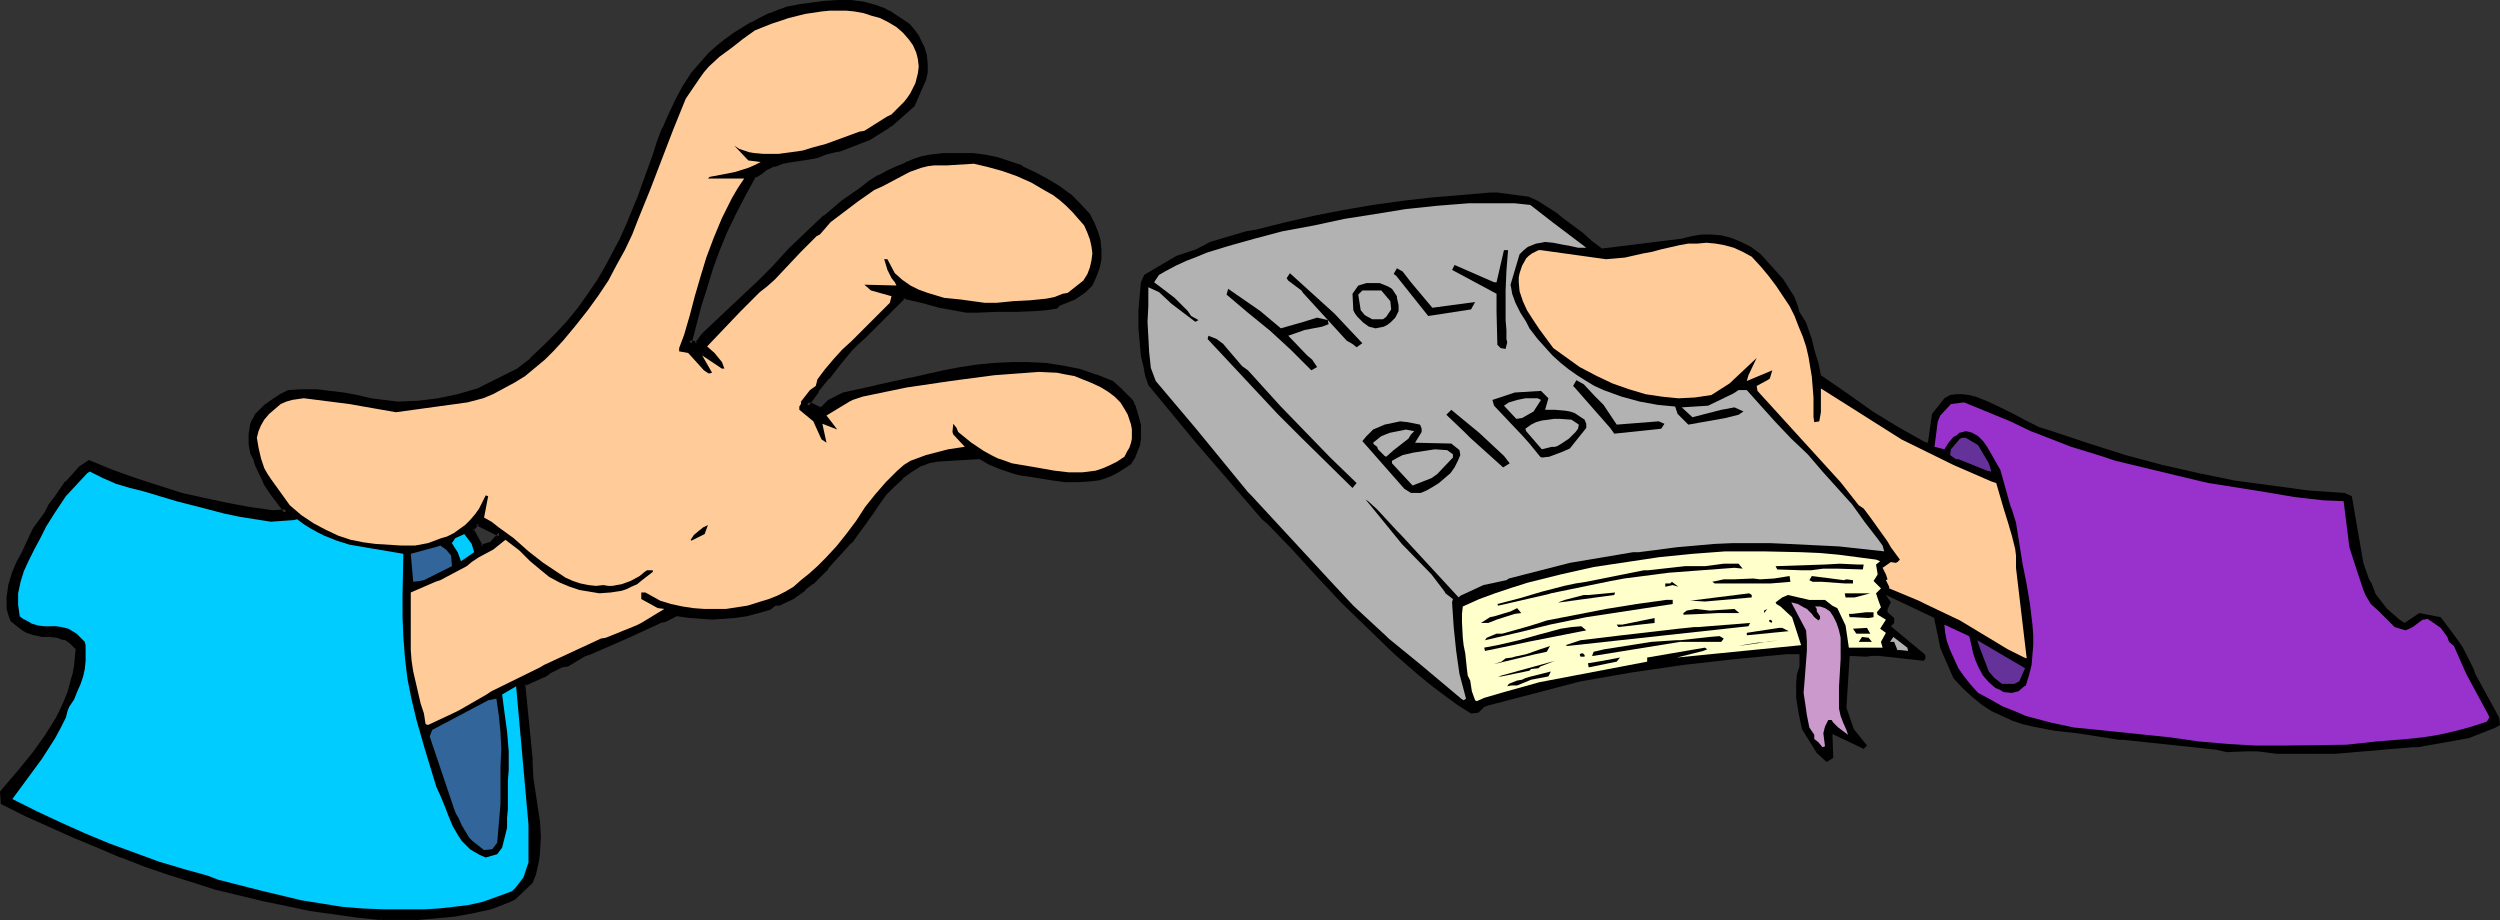 <?xml version="1.0" encoding="UTF-8" standalone="no"?>
<svg
   version="1.0"
   width="129.852mm"
   height="47.786mm"
   id="svg61"
   sodipodi:docname="Bible - Handing Over.wmf"
   xmlns:inkscape="http://www.inkscape.org/namespaces/inkscape"
   xmlns:sodipodi="http://sodipodi.sourceforge.net/DTD/sodipodi-0.dtd"
   xmlns="http://www.w3.org/2000/svg"
   xmlns:svg="http://www.w3.org/2000/svg">
  <rect width="100%" height="100%" fill="#333333" stroke="none"/>
  <sodipodi:namedview
     id="namedview61"
     pagecolor="#ffffff"
     bordercolor="#000000"
     borderopacity="0.25"
     inkscape:showpageshadow="2"
     inkscape:pageopacity="0.0"
     inkscape:pagecheckerboard="0"
     inkscape:deskcolor="#d1d1d1"
     inkscape:document-units="mm" />
  <defs
     id="defs1">
    <pattern
       id="WMFhbasepattern"
       patternUnits="userSpaceOnUse"
       width="6"
       height="6"
       x="0"
       y="0" />
  </defs>
  <path
     style="fill:#000000;fill-opacity:1;fill-rule:evenodd;stroke:none"
     d="m 94.374,107.429 2.101,-0.646 1.778,-1.939 -4.525,-2.262 -1.131,1.292 z m -19.715,72.696 -4.525,-0.485 -4.686,-0.646 -4.525,-0.646 -4.686,-0.969 -4.525,-0.969 -4.686,-1.131 -4.686,-1.131 -4.525,-1.454 -4.686,-1.454 -4.686,-1.615 -4.686,-1.777 -4.525,-1.777 -4.686,-1.939 -4.686,-2.1 -4.525,-2.1 -4.686,-2.423 -0.323,-1.939 0.808,-0.808 2.909,-3.392 2.747,-3.392 2.424,-3.392 2.101,-3.392 0.97,-1.777 0.646,-1.777 0.646,-1.615 0.646,-1.777 0.485,-1.777 0.323,-1.615 0.162,-1.939 v -1.615 l -0.646,-0.808 -0.646,-0.646 -0.646,-0.323 -0.646,-0.323 -1.454,-0.485 -1.454,-0.162 H 9.05 8.242 L 6.787,124.23 5.333,123.745 4.686,123.422 3.878,122.937 2.424,121.645 2.101,120.514 1.778,119.545 v -1.292 -0.969 l 0.162,-1.131 0.162,-1.131 0.646,-2.262 0.808,-2.1 1.131,-2.262 2.262,-4.523 2.101,-3.069 0.97,-1.454 0.97,-1.615 2.262,-2.908 1.293,-1.454 1.293,-1.454 1.778,-1.131 4.363,1.777 4.525,1.777 4.525,1.454 4.525,1.292 4.363,1.131 4.525,0.969 4.525,0.808 4.525,0.646 2.747,-0.162 -2.747,-3.716 -0.808,-0.969 -0.646,-1.131 -1.616,-3.392 -0.162,-0.808 -0.646,-1.615 -0.323,-1.777 v -1.777 l 0.162,-0.969 0.162,-0.969 0.323,-0.969 0.485,-0.808 0.97,-0.969 0.646,-0.646 1.616,-1.131 1.454,-0.969 1.454,-0.808 2.747,-0.162 h 2.747 l 2.747,0.323 2.586,0.323 2.747,0.485 2.586,0.485 2.586,0.485 2.747,0.323 4.04,-0.323 4.04,-0.485 3.878,-0.646 3.878,-1.131 7.757,-4.039 2.747,-2.262 2.586,-2.262 2.424,-2.423 2.262,-2.423 2.101,-2.585 1.939,-2.746 1.778,-2.746 1.616,-2.746 1.616,-2.746 1.293,-2.746 1.454,-2.908 1.131,-2.746 1.131,-2.746 0.97,-2.746 1.778,-5.331 0.97,-2.585 0.97,-2.746 1.131,-2.585 1.293,-2.746 1.616,-2.746 1.778,-2.585 0.97,-1.292 1.131,-1.292 1.131,-1.292 1.293,-1.131 1.778,-1.454 1.778,-1.292 3.394,-2.1 1.778,-0.969 1.616,-0.808 1.778,-0.646 1.778,-0.485 2.424,-0.485 2.586,-0.323 2.424,-0.323 2.424,-0.162 h 2.424 l 2.586,0.323 2.424,0.646 1.293,0.485 1.131,0.485 3.878,2.585 0.97,1.131 0.808,0.969 1.131,2.262 0.323,1.615 0.162,1.615 v 1.454 l -0.162,1.615 -2.262,5.008 -4.202,3.716 -0.646,0.162 -3.717,2.423 -5.818,2.262 -0.97,0.162 -1.778,0.646 -1.778,0.485 -1.616,0.323 -3.394,0.485 -1.778,0.485 -1.616,0.485 -1.778,0.808 -0.808,0.485 -0.808,0.646 -0.646,0.162 -1.778,3.716 -2.101,3.716 -1.778,3.554 -1.454,3.716 -1.293,3.554 -1.131,3.716 -1.131,3.716 -1.939,7.27 h 0.808 l 0.646,0.162 1.454,-1.777 10.989,-10.339 2.747,-2.746 3.232,-3.554 3.394,-3.231 3.394,-3.231 3.555,-2.908 3.555,-2.585 1.778,-1.292 1.778,-0.969 1.778,-0.969 1.778,-0.808 1.616,-0.808 1.778,-0.646 1.454,-0.485 1.454,-0.323 1.454,-0.162 1.293,-0.162 h 2.909 2.747 l 2.424,0.323 2.424,0.485 2.424,0.808 2.424,0.808 2.424,1.131 2.424,1.454 2.262,1.454 2.424,1.615 1.454,1.454 2.101,2.262 0.808,1.777 0.646,1.615 0.485,1.615 0.162,1.777 v 1.615 l -0.323,1.777 -0.485,1.615 -0.97,1.777 -1.131,1.131 -1.939,1.454 -3.232,1.292 -0.323,0.323 -1.939,0.323 -1.939,0.162 -4.04,0.162 h -3.878 l -3.878,0.162 h -1.939 l -1.778,-0.323 -3.394,-0.646 -3.555,-0.969 -3.555,-0.808 -7.918,7.916 -1.293,1.131 -1.293,1.292 -2.262,2.746 -1.131,1.454 -1.131,1.454 -2.101,2.585 -1.939,2.746 0.97,0.162 1.616,0.808 0.808,-0.485 0.97,-0.969 2.747,-1.454 6.626,-1.454 6.626,-1.615 6.626,-1.292 3.232,-0.646 3.394,-0.485 3.232,-0.323 3.394,-0.162 h 3.232 l 3.232,0.162 3.394,0.485 3.232,0.646 3.232,0.969 3.394,1.454 1.293,1.131 1.293,1.292 0.97,1.131 0.485,0.646 0.162,0.485 0.485,1.292 0.162,1.131 0.323,1.131 v 1.292 1.131 l -0.162,1.292 -0.323,1.131 -0.646,1.131 -0.646,1.292 -1.293,0.808 -1.293,0.808 -1.293,0.646 -1.293,0.485 -1.131,0.323 -1.293,0.162 -2.424,0.323 -2.586,-0.162 -2.424,-0.323 -5.01,-0.808 -1.131,-0.162 -1.293,-0.323 -2.424,-0.646 -2.424,-1.131 -2.101,-1.131 -8.242,0.485 -0.97,0.162 -0.808,0.162 -1.778,0.808 -1.778,0.969 -1.778,1.454 -1.616,1.454 -1.616,1.615 -1.454,1.939 -1.131,1.777 -4.363,5.816 -2.909,3.231 -0.323,0.323 -1.293,1.615 -1.454,1.454 -1.454,1.454 -1.616,1.131 -2.101,1.777 -2.747,1.292 h -0.97 l -0.808,0.646 -2.262,0.808 -2.262,0.485 -2.262,0.323 -2.262,0.162 -2.262,0.162 -2.262,-0.162 -2.262,-0.162 -2.262,-0.323 -2.424,1.131 -0.97,0.162 -6.302,3.069 -7.757,3.231 -0.97,0.323 -3.394,1.939 -0.97,0.162 -2.586,1.292 -0.97,0.646 -4.04,1.777 1.454,14.862 v 0.808 l 0.323,2.908 0.646,5.816 0.485,2.746 0.162,2.908 -0.162,2.908 -0.162,1.454 -0.323,1.454 -0.323,1.454 -0.646,1.454 -3.07,3.069 -0.97,0.646 -3.717,1.292 -3.555,0.808 -3.717,0.646 -3.394,0.323 -3.555,0.323 h -1.454 -2.586 -2.586 z"
     id="path1" />
  <path
     style="fill:#000000;fill-opacity:1;fill-rule:evenodd;stroke:none"
     d="m 94.213,107.913 2.586,-0.808 2.101,-2.262 -5.333,-2.746 -1.454,1.777 2.101,4.039 0.646,-0.646 -1.939,-3.554 v 0.485 l 1.131,-1.292 -0.646,0.162 4.525,2.262 V 104.521 l -1.778,1.939 0.323,-0.162 -2.101,0.646 0.485,0.323 z"
     id="path2" />
  <path
     style="fill:#000000;fill-opacity:1;fill-rule:evenodd;stroke:none"
     d="m 74.659,179.64 v 0 l -4.525,-0.485 -4.686,-0.646 -4.525,-0.646 -4.686,-0.808 -4.525,-0.969 v 0 l -4.525,-1.131 -4.686,-1.292 -4.686,-1.292 -4.525,-1.615 -4.686,-1.615 -4.686,-1.615 h 0.162 l -4.686,-1.777 -4.686,-1.939 -4.686,-2.1 -4.525,-2.262 -4.686,-2.262 0.162,0.323 -0.162,-2.1 -0.162,0.485 0.808,-0.808 2.909,-3.392 v 0 l 2.747,-3.554 h 0.162 l 2.424,-3.392 2.101,-3.392 v 0 l 0.808,-1.777 0.808,-1.777 v 0 l 0.646,-1.777 0.646,-1.615 0.485,-1.777 v 0 l 0.162,-1.777 0.323,-1.777 v -0.162 -1.777 l -0.808,-0.969 v 0 l -0.646,-0.485 v -0.162 l -0.646,-0.485 -0.808,-0.323 v 0 l -1.454,-0.323 v 0 L 9.858,124.068 H 9.05 8.242 8.403 l -1.616,-0.323 h 0.162 l -1.454,-0.323 v 0 l -0.646,-0.323 v 0 l -0.646,-0.485 v 0 L 2.747,121.322 2.909,121.645 2.586,120.353 2.262,119.383 v 0.162 -1.292 -0.969 0 -1.131 l 0.323,-1.131 v 0.162 l 0.485,-2.262 v 0.162 l 0.97,-2.262 0.97,-2.262 2.262,-4.362 v 0 l 2.101,-3.069 0.97,-1.615 1.131,-1.454 2.101,-3.069 v 0.162 l 1.293,-1.454 1.293,-1.454 h -0.162 l 1.778,-1.131 h -0.485 l 4.525,1.939 v 0 l 4.686,1.615 4.363,1.615 4.525,1.292 4.525,1.131 v 0 l 4.525,0.969 4.363,0.808 4.525,0.646 h 0.162 l 3.555,-0.323 -3.232,-4.362 -0.646,-0.969 -0.808,-1.131 v 0.162 l -1.454,-3.392 v 0.162 l -0.162,-0.969 -0.808,-1.615 0.162,0.162 -0.323,-1.777 v 0 -1.777 0 -0.969 0.162 l 0.323,-0.969 0.323,-0.969 v 0.162 l 0.485,-0.969 -0.162,0.162 1.616,-1.615 v 0 l 1.616,-1.131 1.454,-0.969 h -0.162 l 1.616,-0.646 h -0.162 l 2.747,-0.323 h -0.162 l 2.747,0.162 v 0 l 2.747,0.162 2.586,0.485 2.747,0.485 2.586,0.485 2.586,0.485 2.747,0.323 4.04,-0.323 h 0.162 l 3.878,-0.485 3.878,-0.808 v 0 l 4.04,-0.969 7.918,-4.039 2.747,-2.423 v 0 l 2.586,-2.262 2.424,-2.423 2.262,-2.423 V 63.488 l 2.101,-2.585 h 0.162 l 1.778,-2.585 1.939,-2.746 1.616,-2.746 v -0.162 l 1.454,-2.746 1.454,-2.746 1.293,-2.746 1.131,-2.908 1.131,-2.746 h 0.162 l 0.97,-2.746 1.778,-5.331 0.97,-2.585 0.97,-2.746 v 0.162 l 1.131,-2.746 1.293,-2.746 1.454,-2.746 v 0.162 l 1.778,-2.746 0.97,-1.292 v 0.162 l 1.131,-1.292 1.131,-1.292 1.293,-1.131 v 0 l 1.778,-1.292 1.616,-1.292 3.555,-2.262 h -0.162 l 1.778,-0.808 1.778,-0.808 h -0.162 l 1.778,-0.646 1.778,-0.485 h -0.162 l 2.586,-0.485 2.424,-0.485 2.424,-0.323 v 0 h 2.424 2.424 v 0 l 2.424,0.323 v 0 l 2.424,0.646 1.293,0.323 h -0.162 l 1.293,0.646 h -0.162 l 3.878,2.423 v 0 l 0.97,1.131 h -0.162 l 0.808,0.969 v 0 l 1.131,2.1 v 0 l 0.323,1.615 v 0 l 0.162,1.454 v 0 1.454 0 l -0.162,1.454 v -0.162 l -2.262,5.17 0.162,-0.162 -4.202,3.716 v -0.162 l -0.485,0.323 h -0.162 l -3.717,2.423 h 0.162 l -5.818,2.262 v 0 h -0.808 -0.162 l -1.778,0.646 -1.616,0.485 v 0 l -1.778,0.323 -3.232,0.646 h -0.162 l -1.616,0.323 -1.778,0.485 v 0.162 l -1.778,0.646 v 0 l -0.97,0.646 -0.808,0.646 0.162,-0.162 -0.808,0.323 -1.939,3.877 -1.939,3.716 -1.778,3.554 -1.454,3.716 v 0 l -1.454,3.716 -1.131,3.554 -1.131,3.716 -2.101,7.916 h 1.454 -0.162 l 0.97,0.162 1.616,-2.1 v 0.162 l -0.646,-0.646 v 0 l -1.454,1.939 0.485,-0.162 -0.808,-0.323 h -0.808 l 0.485,0.646 1.939,-7.431 1.131,-3.554 1.131,-3.716 1.293,-3.554 v 0 l 1.454,-3.554 1.778,-3.716 1.939,-3.716 1.939,-3.554 -0.323,0.162 0.646,-0.162 0.97,-0.646 0.808,-0.646 v 0 l 1.616,-0.808 v 0.162 l 1.616,-0.646 1.778,-0.323 v 0 l 3.232,-0.485 1.778,-0.323 v 0 l 1.616,-0.646 1.939,-0.485 v 0 l 0.97,-0.162 5.818,-2.262 3.878,-2.423 h -0.162 l 0.646,-0.323 4.363,-3.877 2.262,-5.17 0.323,-1.454 V 14.055 12.601 12.439 l -0.162,-1.454 V 10.824 L 181.477,9.208 180.345,6.947 v 0 l -0.808,-1.131 v 0 L 178.568,4.685 174.689,2.1 h -0.162 l -1.131,-0.646 h -0.162 l -1.293,-0.485 -2.424,-0.646 v 0 L 167.094,0 h -0.162 -2.424 l -2.424,0.162 h -0.162 l -2.424,0.323 -2.424,0.323 -2.586,0.485 v 0 l -1.778,0.646 -1.616,0.646 h -0.162 l -1.616,0.808 -1.778,0.969 h -0.162 l -3.394,2.1 -1.778,1.292 -1.616,1.292 -0.162,0.162 -1.293,1.131 -1.131,1.292 -1.131,1.292 v 0 l -1.131,1.292 -1.778,2.746 v 0 l -1.454,2.746 -1.293,2.746 -1.131,2.585 -0.162,0.162 -0.97,2.585 -0.808,2.585 -1.939,5.331 -0.97,2.746 v 0 l -1.131,2.746 -1.131,2.746 -1.293,2.908 -1.454,2.746 -1.454,2.746 v 0 l -1.616,2.746 -1.778,2.585 -1.939,2.746 v 0 l -2.101,2.585 v 0 l -2.262,2.423 -2.424,2.423 -2.586,2.423 h 0.162 l -2.747,2.1 v 0 l -7.757,3.877 v 0 l -3.878,1.131 v 0 l -3.878,0.808 -3.878,0.485 v 0 l -4.04,0.162 v 0 L 75.467,78.512 72.882,78.189 70.134,77.543 67.549,77.058 64.802,76.735 62.216,76.412 h -0.162 -2.747 v 0 l -2.747,0.162 -1.616,0.808 v 0 l -1.454,0.969 -1.616,1.131 -0.162,0.162 -1.616,1.615 -0.485,0.969 -0.162,0.162 -0.323,0.808 -0.162,0.969 v 0.162 l -0.162,0.808 v 0.162 1.939 l 0.323,1.777 0.808,1.615 -0.162,-0.162 0.323,0.969 1.616,3.392 v 0.162 l 0.646,0.969 0.646,0.969 2.909,3.877 0.323,-0.808 -2.747,0.162 v 0 L 48.965,99.513 44.602,98.705 40.077,97.736 v 0 L 35.714,96.767 31.189,95.313 26.664,93.859 22.139,92.243 v 0 l -4.686,-1.939 -1.939,1.292 -1.293,1.454 -1.293,1.454 h -0.162 l -2.101,3.069 -1.131,1.454 -0.808,1.615 -2.262,3.069 v 0 l -2.101,4.523 -1.131,2.1 -0.97,2.262 v 0.162 l -0.646,2.1 v 0 l -0.162,1.292 -0.162,0.969 v 0.162 0.969 1.292 l 0.323,1.131 0.485,1.292 1.616,1.292 v 0 l 0.646,0.485 v 0 l 0.808,0.485 1.454,0.485 h 0.162 l 1.454,0.323 v 0 h 0.808 v 0 H 9.696 l 1.454,0.162 v 0 l 1.293,0.485 v -0.162 l 0.646,0.323 v 0 l 0.646,0.485 -0.162,-0.162 0.646,0.646 v 0 l 0.646,0.646 v -0.162 l -0.162,1.615 v 0 l -0.162,1.777 -0.323,1.777 v -0.162 l -0.485,1.777 -0.485,1.777 -0.646,1.615 v 0 l -0.808,1.777 -0.808,1.615 v 0 l -2.101,3.392 -2.424,3.392 v 0 l -2.747,3.392 v 0 L 0.808,154.439 0,155.408 l 0.162,2.423 4.848,2.423 4.686,2.1 4.686,2.1 4.686,1.939 4.525,1.939 h 0.162 l 4.525,1.777 4.686,1.615 4.686,1.454 4.525,1.454 4.686,1.131 4.686,1.131 v 0 l 4.686,0.969 4.525,0.969 4.686,0.646 4.525,0.646 4.686,0.485 v 0 z"
     id="path3" />
  <path
     style="fill:#000000;fill-opacity:1;fill-rule:evenodd;stroke:none"
     d="m 138.491,66.073 10.989,-10.339 2.747,-2.746 3.232,-3.554 3.394,-3.231 3.394,-3.231 v 0 l 3.555,-2.908 v 0.162 l 3.555,-2.746 1.616,-1.131 1.939,-1.131 h -0.162 l 1.778,-0.969 1.778,-0.808 1.778,-0.808 -0.162,0.162 1.778,-0.646 1.454,-0.485 h -0.162 l 1.454,-0.323 1.454,-0.323 v 0 h 1.293 2.909 2.747 v 0 l 2.424,0.323 2.424,0.485 h -0.162 l 2.586,0.646 2.262,0.969 v 0 l 2.262,1.131 2.424,1.292 v 0 l 2.424,1.454 2.262,1.777 v -0.162 l 1.454,1.454 2.101,2.262 -0.162,-0.162 0.97,1.777 h -0.162 l 0.646,1.615 v 0 l 0.485,1.615 v 0 l 0.162,1.615 v 0 1.615 0 l -0.323,1.615 v 0 l -0.485,1.615 v 0 l -0.808,1.777 0.162,-0.162 -1.293,1.131 v -0.162 l -1.939,1.615 h 0.162 l -3.394,1.292 -0.323,0.485 0.323,-0.162 -2.101,0.162 -1.939,0.162 h 0.162 l -4.04,0.323 h -3.878 -3.878 -1.939 0.162 l -1.778,-0.323 -3.555,-0.646 v 0 l -3.394,-0.969 -3.878,-0.808 -8.08,8.077 -1.293,1.131 -1.293,1.292 v 0.162 l -2.262,2.746 -1.131,1.292 h -0.162 l -0.97,1.454 v 0 l -2.101,2.585 v 0 l -2.424,3.392 1.778,0.323 -0.162,-0.162 1.778,0.969 0.97,-0.485 1.131,-1.131 v 0 l 2.747,-1.454 h -0.162 l 6.626,-1.292 v 0 l 6.626,-1.615 h -0.162 l 6.626,-1.454 3.394,-0.485 3.232,-0.485 3.394,-0.323 h -0.162 l 3.394,-0.162 h 3.232 l 3.232,0.162 v 0 l 3.232,0.485 3.232,0.646 v 0 l 3.394,0.969 h -0.162 l 3.232,1.292 v 0 l 1.293,1.131 1.293,1.292 0.97,1.131 v -0.162 l 0.323,0.646 v 0 l 0.323,0.646 -0.162,-0.162 0.485,1.131 0.323,1.292 0.162,1.131 v -0.162 l 0.162,1.292 v 1.131 0 l -0.323,1.131 v 0 l -0.323,1.131 v 0 l -0.485,1.131 v 0 l -0.808,1.131 h 0.162 l -1.293,0.808 -1.293,0.808 h 0.162 l -1.293,0.646 v -0.162 l -1.131,0.485 -1.293,0.485 v 0 l -1.293,0.162 -2.424,0.162 h 0.162 l -2.586,-0.162 h 0.162 l -2.586,-0.162 -5.01,-0.969 -1.131,-0.162 -1.293,-0.162 v 0 l -2.262,-0.808 v 0 l -2.262,-0.969 -2.424,-1.292 -8.242,0.646 h -0.162 -0.808 l -0.97,0.323 -1.939,0.808 -1.778,0.969 v 0 l -1.778,1.292 v 0.162 l -1.616,1.454 -1.616,1.777 v 0 l -1.454,1.777 -1.131,1.777 -4.363,5.977 v -0.162 l -2.909,3.231 -0.323,0.323 v 0.162 l -1.293,1.454 v 0 l -1.454,1.454 -1.454,1.454 v 0 l -1.454,1.131 v 0 l -2.262,1.615 h 0.162 l -2.747,1.292 h 0.162 -1.131 l -0.97,0.808 h 0.162 l -2.262,0.646 -2.262,0.485 v 0 l -2.262,0.323 -2.262,0.323 h 0.162 -2.262 l -2.262,-0.162 v 0 l -2.101,-0.162 -2.424,-0.323 -2.747,1.292 h 0.162 -0.97 l -6.302,3.069 -7.918,3.392 h 0.162 l -0.97,0.323 v 0 l -3.394,1.777 h 0.162 l -1.131,0.323 -2.586,1.292 v 0 l -0.97,0.646 v 0 l -4.202,1.939 1.454,15.024 v 0 0.808 l 0.162,2.908 v 0 l 1.131,8.724 v -0.162 l 0.162,2.908 -0.162,2.908 v 0 1.454 l -0.323,1.454 v -0.162 l -0.485,1.454 v 0 l -0.485,1.454 v -0.162 l -3.07,3.069 v 0 l -0.97,0.646 0.162,-0.162 -3.717,1.292 -3.555,0.808 v 0 l -3.555,0.646 -3.555,0.485 -3.555,0.162 h 0.162 -7.434 v 0.969 h 7.434 v 0 l 3.555,-0.323 3.555,-0.323 3.555,-0.646 v 0 l 3.717,-0.808 3.717,-1.454 0.97,-0.485 3.394,-3.231 0.646,-1.615 v 0 l 0.323,-1.454 v 0 l 0.323,-1.454 0.162,-1.454 v -0.162 l 0.162,-2.908 -0.162,-2.908 v 0 l -1.293,-8.562 v 0 l -0.162,-2.908 v -0.808 -0.162 l -1.454,-14.701 -0.162,0.485 3.878,-1.777 h 0.162 l 0.97,-0.646 h -0.162 l 2.586,-1.292 v 0 l 1.131,-0.162 3.232,-1.939 v 0 l 0.808,-0.323 h 0.162 l 7.757,-3.392 6.302,-2.908 h -0.162 l 0.97,-0.162 2.586,-1.292 -0.162,0.162 2.262,0.323 2.262,0.162 v 0 l 2.262,0.162 2.262,-0.162 v 0 l 2.262,-0.162 2.262,-0.323 v 0 l 2.424,-0.646 2.262,-0.646 0.97,-0.808 h -0.323 1.131 l 2.747,-1.292 2.262,-1.615 v -0.162 l 1.454,-1.131 h 0.162 l 1.454,-1.454 1.454,-1.454 v -0.162 l 1.293,-1.454 v 0 l 0.323,-0.323 2.909,-3.231 h 0.162 l 4.202,-5.816 1.293,-1.939 1.293,-1.777 v 0 l 1.616,-1.615 1.616,-1.454 h -0.162 l 1.778,-1.292 v 0 l 1.778,-1.131 1.778,-0.646 h -0.162 l 0.97,-0.162 0.808,-0.162 v 0 l 8.242,-0.485 -0.323,-0.162 2.262,1.292 2.424,0.969 v 0 l 2.424,0.808 v 0 l 1.293,0.323 1.293,0.162 5.01,0.808 2.424,0.323 v 0 h 2.586 v 0 l 2.424,-0.162 1.293,-0.162 h 0.162 l 1.131,-0.323 1.293,-0.485 v 0 l 1.293,-0.646 v 0 l 1.293,-0.808 1.454,-0.969 0.808,-1.292 v 0 l 0.485,-1.292 v 0 l 0.485,-1.131 v -0.162 l 0.162,-1.131 V 84.812 83.52 83.358 l -0.323,-1.131 -0.323,-1.131 -0.323,-1.131 v -0.162 l -0.323,-0.485 v -0.162 l -0.323,-0.646 -1.131,-1.131 -1.293,-1.292 -1.454,-1.292 -3.232,-1.292 h -0.162 l -3.232,-1.131 h -0.162 l -3.232,-0.646 -3.232,-0.485 h -0.162 l -3.232,-0.162 h -3.232 l -3.394,0.162 v 0 l -3.394,0.323 -3.232,0.485 -3.394,0.646 -6.464,1.454 h -0.162 l -6.626,1.454 h 0.162 l -6.626,1.454 -2.909,1.454 -1.131,1.131 h 0.162 l -0.808,0.323 h 0.323 l -1.616,-0.808 -1.131,-0.162 0.323,0.808 2.101,-2.908 h -0.162 l 2.101,-2.585 h 0.162 l 0.97,-1.292 v 0 l 1.131,-1.454 2.262,-2.746 v 0 l 1.293,-1.292 1.293,-1.131 7.918,-7.916 -0.485,0.162 3.555,0.808 3.555,0.969 v 0 l 3.555,0.646 1.778,0.323 v 0 h 1.939 l 3.878,-0.162 h 3.878 l 4.04,-0.162 v 0 l 1.939,-0.162 2.101,-0.323 0.485,-0.485 h -0.162 l 3.232,-1.292 2.101,-1.454 v 0 l 1.293,-1.292 0.808,-1.777 v 0 l 0.646,-1.777 v 0 l 0.323,-1.615 v -1.777 0 l -0.162,-1.777 v -0.162 l -0.485,-1.615 v 0 l -0.646,-1.615 v 0 l -0.97,-1.939 -2.101,-2.262 -1.454,-1.454 v 0 l -2.424,-1.777 -2.424,-1.454 v 0 l -2.424,-1.292 -2.424,-1.131 v -0.162 l -2.424,-0.808 -2.424,-0.808 v 0 l -2.424,-0.485 -2.424,-0.323 h -0.162 -2.747 -2.909 l -1.293,0.162 h -0.162 l -1.293,0.162 -1.616,0.323 v 0 l -1.454,0.485 -1.616,0.646 -0.162,0.162 -1.616,0.646 -1.778,0.808 -1.778,0.969 h -0.162 l -1.778,1.131 -1.616,1.292 -3.717,2.585 v 0 l -3.394,2.908 h -0.162 l -3.394,3.231 -3.394,3.231 -3.232,3.554 -2.747,2.746 -10.989,10.339 z"
     id="path4" />
  <path
     style="fill:#00ccff;fill-opacity:1;fill-rule:evenodd;stroke:none"
     d="m 75.306,178.51 -4.04,-0.162 -4.04,-0.323 -4.04,-0.646 -4.04,-0.646 -4.04,-0.969 -4.04,-0.969 -8.242,-2.1 -2.101,-0.808 -4.686,-1.292 -4.848,-1.454 -4.848,-1.777 -4.848,-1.777 -4.686,-1.939 -4.686,-2.1 -4.848,-2.262 -4.848,-2.423 5.818,-7.916 2.586,-4.039 1.131,-2.1 0.97,-1.939 0.323,-1.292 0.323,-0.808 0.97,-1.454 0.646,-1.615 0.646,-1.454 0.485,-1.454 0.323,-1.454 0.162,-1.615 v -1.454 -1.615 l -0.162,-0.646 -0.808,-0.808 -0.808,-0.808 -0.808,-0.485 -0.808,-0.485 -1.293,-0.323 -1.131,-0.162 H 9.858 8.565 l -1.131,-0.162 -1.131,-0.323 -1.131,-0.646 -0.646,-0.323 -0.646,-0.485 -0.162,-1.131 -0.162,-1.131 v -1.131 -1.131 l 0.485,-2.262 0.646,-2.1 0.97,-2.1 1.131,-2.262 1.131,-2.1 1.131,-2.262 1.616,-2.585 2.262,-3.392 4.202,-4.523 0.485,-0.323 2.586,1.292 2.586,1.131 2.747,0.808 2.586,0.646 6.464,1.939 6.302,1.615 3.07,0.808 3.07,0.646 3.07,0.485 3.07,0.485 4.525,-0.323 0.646,-0.162 1.293,0.969 1.293,0.808 1.454,0.808 1.293,0.646 2.424,0.969 2.586,0.808 10.504,1.777 -0.162,8.239 v 4.039 l 0.162,4.039 0.323,4.2 0.485,4.039 0.808,4.039 0.97,4.039 1.616,5.654 2.262,7.431 0.808,1.777 0.808,1.939 0.808,2.1 0.808,1.939 1.131,1.939 0.646,0.969 0.808,0.808 0.808,0.808 0.808,0.485 1.131,0.646 1.131,0.485 2.262,-0.646 0.97,-1.292 0.485,-1.939 0.485,-1.939 v -1.939 l 0.162,-1.777 v -3.716 -1.939 l 0.162,-1.939 v -1.939 -1.777 l -0.323,-3.877 -0.485,-3.554 -0.485,-3.716 2.747,-1.615 2.424,27.14 v 1.615 1.454 1.454 1.454 1.454 l -0.485,1.454 -0.485,1.454 -0.485,0.646 -0.485,0.646 -0.646,0.808 -0.646,0.646 -3.07,1.131 -2.747,0.969 -2.909,0.646 -2.747,0.323 -2.909,0.323 -2.747,0.162 h -2.909 -2.747 -1.778 z"
     id="path5" />
  <path
     style="fill:#326599;fill-opacity:1;fill-rule:evenodd;stroke:none"
     d="m 95.021,166.878 -2.262,-1.777 -0.646,-0.646 -0.485,-0.808 -0.97,-1.615 -0.646,-1.454 -0.485,-0.808 -0.323,-0.808 -4.848,-14.378 0.485,-1.292 10.989,-5.816 1.616,-0.323 0.485,3.392 0.323,3.231 0.162,3.392 -0.162,3.231 v 7.431 l -0.646,7.593 -0.97,1.292 z"
     id="path6" />
  <path
     style="fill:#000000;fill-opacity:1;fill-rule:evenodd;stroke:none"
     d="m 358.59,149.593 -1.939,-1.777 -2.909,-4.685 -0.646,-3.069 -0.485,-3.069 v -1.615 -1.454 l 0.162,-1.615 0.485,-1.454 v -2.423 h -1.778 -0.808 l -10.181,0.969 -10.019,1.131 -10.019,1.454 -10.181,1.777 -17.938,4.685 -0.97,0.323 -1.131,1.131 -1.454,0.162 -2.586,-1.615 -2.424,-1.777 -2.586,-1.939 -2.586,-2.1 -2.424,-2.1 -2.586,-2.262 -5.01,-4.846 -5.171,-5.008 -4.848,-5.17 -4.848,-5.331 -4.848,-5.008 -1.131,-0.969 -13.09,-15.185 -9.211,-11.147 -0.646,-1.939 -0.323,-1.777 -0.485,-1.939 -0.162,-1.777 -0.323,-3.716 v -3.716 l 0.485,-5.331 0.646,-1.454 6.302,-3.716 3.878,-1.292 2.747,-1.454 7.11,-2.1 1.939,-0.323 5.818,-1.454 5.656,-1.292 5.818,-1.131 5.656,-0.969 5.818,-0.808 5.656,-0.646 5.818,-0.485 5.656,-0.485 h 1.454 l 6.141,0.808 1.778,0.808 1.778,1.131 1.778,1.131 1.616,1.292 3.717,2.746 1.778,1.615 1.939,1.454 15.675,-1.939 1.939,-0.485 1.939,-0.323 h 1.939 l 1.939,0.162 1.939,0.485 1.939,0.808 1.939,0.969 1.939,1.454 4.363,4.846 2.262,3.554 0.646,1.777 0.323,1.131 1.293,2.1 1.131,3.231 0.485,2.1 0.808,2.585 0.485,2.423 5.171,3.554 5.01,3.554 5.01,3.069 2.586,1.454 2.586,1.454 0.646,0.162 0.808,-5.654 2.424,-3.069 1.131,-0.646 1.293,-0.162 h 1.131 l 1.293,0.162 1.293,0.323 2.424,0.969 2.424,1.131 2.586,1.292 2.424,1.292 2.586,1.292 2.586,0.808 7.272,2.423 7.11,2.262 7.272,1.939 7.11,1.615 7.11,1.454 7.272,0.969 7.11,0.969 7.11,0.485 1.454,0.646 2.262,13.085 0.323,0.969 0.808,2.262 0.485,0.808 0.808,2.1 2.262,2.908 2.424,2.1 0.97,0.646 2.909,-1.939 4.202,0.808 2.909,3.877 1.454,2.1 2.101,4.2 0.323,0.969 4.686,8.562 0.162,1.454 -0.808,0.485 -5.333,2.1 -10.019,1.777 h -0.97 l -7.595,0.646 -7.595,0.646 h -3.878 -3.878 -3.717 l -3.878,-0.485 h -1.939 l -4.04,0.162 -2.101,-0.485 -18.261,-1.939 h -0.808 l -4.04,-0.646 -4.202,-0.646 -4.363,-0.485 -4.202,-0.808 -2.101,-0.485 -1.939,-0.646 -2.101,-0.969 -2.101,-0.969 -1.939,-1.292 -1.778,-1.454 -1.939,-1.777 -1.778,-1.939 -2.262,-5.17 -0.323,-0.808 -1.131,-5.493 v -0.323 l -9.534,-4.523 0.97,1.454 -0.646,1.292 v 0.646 l 1.293,1.131 v 0.969 l -0.646,0.646 6.626,5.493 0.162,0.323 v 0.485 l -0.323,0.485 -8.888,-0.969 h -1.293 l -1.131,0.162 -3.232,-0.162 -0.646,10.177 1.454,4.2 2.586,3.231 -0.646,0.646 -6.141,-2.908 0.162,4.685 z"
     id="path7" />
  <path
     style="fill:#cc99cc;fill-opacity:1;fill-rule:evenodd;stroke:none"
     d="m 357.782,146.685 -0.808,-0.969 -0.808,-0.646 v -0.808 l -0.97,-1.454 -0.485,-2.423 -0.323,-2.262 -0.323,-2.1 0.162,-1.939 0.162,-2.1 0.162,-2.1 0.162,-2.1 v -1.939 l -0.162,-2.1 -2.909,-5.493 1.293,0.323 1.131,0.646 0.646,0.323 0.485,0.485 0.485,0.485 0.485,0.646 0.808,0.646 0.323,-0.323 v -0.485 l -0.646,-0.969 v -0.485 l -0.323,-0.485 h 0.97 l 0.97,0.323 0.97,0.646 0.323,0.485 0.323,0.485 0.646,1.292 0.485,1.454 0.323,1.454 v 1.292 2.908 l -0.162,2.746 -0.162,2.746 v 2.746 1.454 l 0.323,1.454 0.485,1.292 0.646,1.454 0.323,0.969 -1.939,-1.454 -0.97,-0.969 -0.323,-0.485 h -0.646 l -0.323,0.646 -0.323,0.646 -0.323,1.292 0.162,1.292 0.162,1.292 z"
     id="path8" />
  <path
     style="fill:#9932cc;fill-opacity:1;fill-rule:evenodd;stroke:none"
     d="m 448.278,146.362 h -5.494 l -5.494,-0.323 -5.656,-0.485 -5.656,-0.808 -4.686,-0.485 -4.686,-0.485 -4.686,-0.485 -4.848,-0.485 -4.525,-0.969 -2.424,-0.646 -2.424,-0.646 -2.262,-0.969 -2.424,-0.969 -2.262,-1.292 -2.424,-1.292 -1.454,-1.615 -1.293,-1.615 -1.131,-1.615 -0.808,-1.777 -0.808,-1.777 -0.646,-1.777 -0.323,-1.615 -0.162,-1.615 4.848,2.262 0.162,0.485 0.323,1.454 0.323,1.454 0.485,1.454 0.646,1.454 0.808,1.454 1.131,1.292 1.293,1.131 0.808,0.323 0.808,0.485 1.616,0.162 1.293,-0.323 1.131,-0.969 0.323,-0.162 0.646,-2.1 0.485,-1.939 0.162,-1.939 0.162,-1.939 v -1.939 l -0.162,-2.1 -0.485,-4.039 -0.646,-3.877 -0.808,-4.039 -0.646,-4.039 -0.646,-4.039 -0.808,-2.585 -0.323,-0.808 -1.616,-5.816 -0.323,-1.131 -0.646,-1.131 -0.646,-1.131 -1.293,-2.262 -0.808,-1.131 -0.97,-0.969 -1.131,-0.646 -0.485,-0.162 -0.808,-0.162 -0.646,0.162 -0.646,0.162 -0.485,0.485 -0.646,0.323 -0.97,1.131 -0.808,1.292 -1.939,-0.485 0.646,-5.008 0.485,-1.131 2.101,-2.262 2.586,-0.323 9.05,3.716 4.04,1.939 1.293,0.485 6.626,2.585 5.818,1.777 2.909,0.969 12.766,3.069 4.04,0.969 1.454,0.323 11.15,1.777 5.656,0.969 5.656,0.646 4.04,0.162 1.131,9.047 1.454,4.523 1.293,3.877 0.485,1.131 0.485,0.808 0.485,0.808 1.616,1.454 1.616,1.615 1.454,1.454 2.101,0.646 0.808,-0.323 0.646,-0.323 1.939,-1.454 h 0.323 l 0.646,-0.162 2.586,1.777 1.293,1.777 0.323,0.969 0.97,0.808 2.424,5.493 4.363,8.077 0.162,0.485 -0.485,0.808 -3.555,1.131 -3.07,0.808 -2.909,0.646 -3.07,0.485 -3.07,0.323 -5.979,0.485 -2.909,0.323 -3.07,0.323 z"
     id="path9" />
  <path
     style="fill:#ffcc99;fill-opacity:1;fill-rule:evenodd;stroke:none"
     d="m 83.547,142.161 -0.323,-2.1 -0.646,-1.939 -0.97,-4.2 -0.485,-2.1 -0.323,-2.1 -0.162,-2.1 v -1.939 -9.37 l 4.848,-2.1 0.97,-0.323 5.171,-2.746 0.97,-0.808 1.454,-0.969 2.747,-1.454 2.424,-1.939 2.747,2.1 2.101,2.1 1.939,1.615 1.778,1.454 2.101,1.131 1.939,0.808 1.939,0.646 1.939,0.323 1.939,0.323 2.262,-0.162 2.101,-0.323 0.97,-0.323 0.97,-0.485 1.131,-0.485 0.97,-0.808 2.101,-1.615 v -0.323 h -1.131 l -0.485,0.323 -0.97,0.808 -1.778,0.969 -1.778,0.646 -0.97,0.162 -0.808,0.162 h -0.808 l -0.97,-0.162 -1.454,0.162 -1.454,-0.162 -1.616,-0.323 -1.454,-0.485 -1.454,-0.646 -1.454,-0.969 -1.454,-0.969 -1.454,-0.969 -2.909,-2.262 -2.909,-2.585 -2.909,-2.1 -1.454,-1.131 -1.454,-0.808 0.808,-4.2 -0.485,-0.162 -0.646,1.292 -0.646,1.292 -0.808,1.131 -0.97,1.131 -0.97,0.969 -1.131,0.808 -1.131,0.808 -1.293,0.646 -1.131,0.323 -1.293,0.485 -1.293,0.485 -2.586,0.485 h -2.586 l -2.586,-0.162 -2.586,-0.162 -2.424,-0.323 -2.424,-0.485 -2.424,-0.808 -2.424,-1.131 -2.424,-1.292 -2.424,-1.615 -2.262,-1.939 -3.717,-5.17 -0.646,-0.969 -0.646,-1.131 -0.646,-1.939 -0.485,-2.1 -0.323,-1.939 0.323,-1.292 0.485,-1.131 0.646,-1.131 0.97,-1.131 1.131,-0.969 1.131,-0.969 1.131,-0.485 1.131,-0.323 2.262,-0.323 8.888,1.131 9.211,1.615 14.059,-1.939 3.07,-0.808 1.939,-0.808 2.101,-1.131 2.101,-1.131 2.101,-1.292 1.939,-1.615 1.939,-1.615 1.778,-1.777 1.778,-1.939 2.424,-2.908 2.424,-3.069 2.101,-2.908 1.939,-2.908 1.616,-3.069 1.616,-2.908 1.454,-3.069 1.131,-2.908 2.424,-5.977 4.525,-11.793 2.424,-5.977 2.747,-4.039 0.808,-1.131 0.97,-1.131 2.101,-1.939 2.424,-1.777 2.262,-1.777 2.262,-1.615 3.232,-1.292 3.394,-1.131 3.232,-0.808 3.232,-0.485 1.616,-0.162 h 1.616 1.616 l 1.616,0.162 1.778,0.323 1.454,0.485 1.778,0.485 1.616,0.808 1.616,0.969 1.293,1.131 1.131,1.292 0.808,1.131 0.646,1.454 0.323,1.292 0.162,1.454 -0.162,1.292 -0.485,1.939 -0.485,0.969 -0.485,0.969 -0.646,0.969 -0.646,0.808 -0.808,0.808 -0.808,0.808 -0.808,0.808 -0.97,0.485 -4.363,2.746 -0.97,0.162 -6.626,2.423 -2.424,0.646 -2.101,0.646 -2.262,0.323 -2.424,0.323 h -0.97 -2.101 l -1.778,-0.162 -0.97,-0.162 -0.97,-0.323 -0.97,-0.323 -0.97,-0.646 2.747,2.908 2.424,0.323 -1.293,0.646 -1.131,0.485 -2.586,0.808 -2.424,0.485 -2.586,0.485 -0.323,0.323 h 7.11 l -1.293,1.939 -1.131,1.939 -1.939,3.877 -1.616,3.877 -1.454,3.877 -1.131,3.716 -1.131,3.877 -0.97,3.716 -1.131,3.877 -0.97,2.585 v 0.646 l 1.778,0.323 3.07,3.392 0.97,0.646 0.646,-0.162 -1.939,-3.392 3.878,2.585 h 0.485 l -0.485,-1.292 -1.454,-1.777 -1.454,-1.292 6.464,-6.785 2.747,-2.746 1.131,-1.131 1.454,-1.131 1.454,-1.292 2.586,-2.746 2.586,-2.746 1.616,-1.615 1.454,-1.454 0.646,-0.323 2.101,-2.423 5.333,-4.039 3.232,-2.262 1.778,-0.808 5.171,-2.746 2.262,-0.808 1.293,-0.323 1.293,-0.162 h 2.586 l 2.586,-0.162 2.586,-0.162 2.747,0.646 2.909,0.808 2.747,0.969 2.909,1.292 2.747,1.615 1.454,0.808 1.293,0.969 1.293,1.131 1.293,1.292 1.131,1.292 1.131,1.292 0.646,1.454 0.485,1.292 0.323,1.454 0.162,1.292 -0.162,1.292 -0.323,1.454 -0.485,1.292 -0.808,1.292 -3.07,2.423 -0.97,0.162 -1.616,0.646 -1.616,0.323 -3.232,0.323 -3.232,0.162 -3.232,0.323 h -2.424 l -4.686,-0.646 -1.616,-0.162 -1.616,-0.162 -1.616,-0.485 -1.616,-0.485 -1.778,-0.646 -1.616,-0.808 -1.616,-1.131 -1.454,-1.292 -1.454,-2.746 h -0.646 l 0.162,0.485 0.485,1.615 0.808,1.615 0.646,0.808 0.323,0.646 -6.302,-0.162 1.293,1.131 4.04,1.131 -0.323,1.292 -5.01,5.008 -2.424,2.423 -1.939,1.777 -1.616,1.777 -1.778,2.1 -1.454,1.939 -0.323,1.292 -1.131,0.808 -1.778,2.262 v 0.485 l -0.323,0.485 v 0.646 l 2.747,2.262 1.454,3.231 0.162,0.323 0.97,0.646 -0.808,-3.716 2.909,1.131 -0.97,-1.292 -1.131,-1.454 4.525,-2.746 0.646,-0.323 0.97,-0.323 0.97,-0.323 8.565,-1.777 8.726,-1.292 8.565,-1.131 8.726,-0.646 3.555,0.162 1.616,0.323 1.778,0.323 1.616,0.646 1.616,0.646 1.778,0.808 1.616,0.969 1.293,0.969 1.131,1.131 0.808,1.292 0.646,1.131 0.323,0.969 0.323,0.969 0.162,0.969 v 0.808 0.969 l -0.162,0.808 -0.323,0.969 -0.485,0.808 -0.485,0.969 -1.454,0.969 -1.293,0.646 -1.454,0.646 -1.454,0.485 -1.293,0.162 -1.293,0.162 h -2.747 l -2.747,-0.323 -2.747,-0.485 -5.656,-0.969 -1.293,-0.485 -1.454,-0.485 -1.293,-0.646 -1.454,-0.808 -2.424,-1.615 -2.586,-2.1 -0.323,-0.808 -0.646,-0.808 -0.162,1.615 0.162,0.485 2.262,2.423 -3.232,0.485 -4.363,1.131 -3.07,1.131 -1.293,0.808 -1.293,1.131 -2.262,2.262 -2.101,2.423 -1.939,2.423 -1.778,2.746 -1.939,2.585 -1.939,2.423 -2.101,2.262 -1.616,1.615 -1.616,1.454 -1.616,1.292 -1.454,1.292 -1.616,0.969 -1.616,0.808 -1.616,0.646 -1.616,0.485 -2.586,0.808 -2.101,0.323 -2.101,0.323 h -2.101 -2.262 l -2.101,-0.162 -2.101,-0.323 -2.262,-0.485 -2.101,-0.646 -2.909,-1.615 h -0.808 v 1.292 l 3.232,1.777 1.293,0.162 -4.525,2.746 -0.97,0.485 -5.979,2.423 -0.97,0.162 -11.15,5.17 -0.808,0.485 -9.534,4.685 -0.97,0.646 -4.202,2.423 -1.131,0.646 -0.97,0.485 -5.171,2.423 z"
     id="path10" />
  <path
     style="fill:#b2b2b2;fill-opacity:1;fill-rule:evenodd;stroke:none"
     d="m 287.324,137.477 -0.485,-0.323 -8.08,-6.785 -6.141,-5.008 -0.485,-0.485 -6.464,-5.977 -4.363,-4.685 -15.675,-16.962 -0.646,-0.646 -10.181,-12.439 -7.918,-9.37 -0.97,-2.585 -0.162,-1.615 -0.162,-1.454 -0.162,-3.069 -0.162,-2.908 0.162,-3.069 v -0.969 -2.746 l 2.101,0.969 2.424,2.262 4.686,3.554 0.646,-0.323 -1.454,-0.808 -0.646,-0.969 -0.808,-0.808 -1.778,-1.777 -2.101,-1.615 -1.939,-1.454 0.97,-1.454 1.131,-0.646 2.101,-1.131 2.101,-0.969 2.101,-0.808 1.939,-0.808 4.202,-1.292 4.04,-1.131 1.131,-0.323 5.494,-1.454 6.141,-1.131 5.979,-1.292 6.141,-0.969 5.979,-0.969 6.141,-0.646 6.141,-0.485 h 3.07 3.07 2.909 l 3.07,0.323 4.363,3.392 6.626,5.008 h -1.616 l -1.454,-0.323 -1.778,-0.323 -1.616,-0.323 -1.616,-0.162 -0.808,0.162 -0.97,0.162 -0.808,0.323 -0.808,0.323 -0.808,0.646 -0.808,0.808 -1.778,5.977 0.162,0.808 0.162,0.969 0.646,1.777 0.97,1.939 1.131,1.777 0.646,1.292 1.616,2.1 1.454,1.615 1.454,1.615 1.616,1.454 1.616,1.292 1.616,1.131 1.778,1.131 1.616,0.969 1.778,0.808 1.778,0.646 1.778,0.646 3.555,0.969 3.555,0.646 3.394,0.323 0.485,1.454 1.778,1.777 0.323,0.323 7.272,-1.292 2.586,-0.646 0.97,-0.646 -1.778,-0.808 -2.586,0.485 -5.656,1.454 -2.101,-1.939 5.171,-0.323 5.01,-2.423 0.97,-0.646 h 1.616 l 2.747,3.069 2.909,3.231 3.07,3.231 3.232,3.069 2.909,3.392 2.909,3.231 2.909,3.231 2.424,3.392 2.747,3.554 0.808,1.131 0.323,1.131 -8.888,-0.969 -9.858,-0.485 -3.717,-0.162 h -3.555 -3.717 l -3.717,0.162 -3.555,0.323 -3.717,0.323 -7.434,0.969 h -1.131 l -12.443,2.1 -11.958,3.069 -0.485,0.323 -4.525,0.969 -4.525,2.1 -0.323,0.323 -11.474,-12.439 -0.646,-0.646 -3.878,-4.2 -1.778,-1.615 -0.485,-0.323 7.11,8.724 5.818,5.977 2.586,3.392 0.162,0.323 1.454,1.131 -0.162,0.646 0.323,4.846 0.485,4.685 0.323,2.262 0.323,2.262 0.646,2.423 0.646,2.423 z"
     id="path11" />
  <path
     style="fill:#ffffcc;fill-opacity:1;fill-rule:evenodd;stroke:none"
     d="m 289.587,137.477 -0.646,-1.777 -0.323,-2.1 -0.485,-0.969 -0.162,-1.292 -0.323,-3.069 -0.323,-1.615 -0.162,-1.454 -0.162,-3.069 v -1.615 l 0.162,-1.454 3.232,-1.454 3.07,-1.131 3.394,-1.131 3.07,-0.969 6.464,-1.615 6.464,-1.454 6.464,-0.969 6.464,-0.969 6.464,-0.646 6.464,-0.485 h 7.434 l 7.434,0.162 3.717,0.162 3.555,0.323 3.717,0.485 3.717,0.485 0.808,0.323 -0.808,0.646 0.323,1.939 -0.808,1.292 0.485,0.485 0.97,0.969 -0.97,0.969 0.485,1.454 0.485,1.292 -0.808,0.969 0.162,0.485 1.616,0.969 -1.131,1.777 1.131,0.808 -0.97,1.777 0.323,1.131 h -6.626 l -0.646,-4.362 -1.616,-3.392 -0.97,-0.485 -1.454,-1.131 h -3.07 l -4.202,-0.969 -1.131,0.485 -1.293,0.969 0.162,0.323 0.808,0.485 2.262,2.1 1.778,5.493 -24.402,2.423 5.171,-1.292 0.808,-0.323 -0.485,-0.323 -11.312,1.939 v 0.808 l -21.17,4.039 -6.949,1.939 -3.878,1.131 -1.454,0.646 z"
     id="path12" />
  <path
     style="fill:#000000;fill-opacity:1;fill-rule:evenodd;stroke:none"
     d="m 295.889,134.73 0.323,-0.485 1.616,-0.646 0.97,-0.162 0.646,-0.323 1.131,-0.323 1.293,-0.323 2.586,-0.646 -0.485,0.969 -3.394,0.646 -2.747,1.131 h -1.131 z"
     id="path13" />
  <path
     style="fill:#653299;fill-opacity:1;fill-rule:evenodd;stroke:none"
     d="m 393.011,134.246 -1.454,-1.131 -1.131,-1.292 -1.778,-4.685 -0.485,-1.454 9.373,5.493 -1.131,2.585 -0.97,0.485 z"
     id="path14" />
  <path
     style="fill:#000000;fill-opacity:1;fill-rule:evenodd;stroke:none"
     d="m 294.758,132.792 h -0.646 l 11.15,-3.069 -2.909,1.131 -0.323,0.323 -1.454,0.162 -0.323,0.323 z"
     id="path15" />
  <path
     style="fill:#000000;fill-opacity:1;fill-rule:evenodd;stroke:none"
     d="m 311.888,131.015 -0.162,-0.808 2.909,-0.485 3.394,-0.646 -0.646,0.808 z"
     id="path16" />
  <path
     style="fill:#000000;fill-opacity:1;fill-rule:evenodd;stroke:none"
     d="m 293.304,130.369 1.454,-0.485 0.808,-0.646 1.293,-0.162 0.485,-0.162 2.262,-0.485 2.747,-0.969 1.939,-0.646 -0.646,1.131 -2.262,0.485 z"
     id="path17" />
  <path
     style="fill:#ffcc99;fill-opacity:1;fill-rule:evenodd;stroke:none"
     d="m 397.374,129.076 -3.232,-1.615 -9.373,-5.654 -6.787,-3.231 -1.293,-0.646 -5.818,-2.423 v -0.323 l -0.646,-1.292 0.323,-0.162 -0.323,-0.969 -0.646,-1.292 1.616,-1.131 0.97,0.162 0.323,-0.162 0.485,-0.485 -1.778,-2.423 -0.646,-1.131 -3.232,-4.523 -1.454,-1.939 -0.97,-0.646 -3.555,-4.523 -16.322,-17.932 -0.162,-0.969 2.101,-1.131 0.485,-0.323 0.485,-1.615 -5.01,2.1 0.323,-1.131 1.616,-3.392 -5.333,5.008 -3.555,2.262 -3.232,0.485 -3.232,0.162 -3.232,-0.323 -3.232,-0.485 -3.232,-0.969 -3.232,-1.131 -3.07,-1.454 -3.394,-1.777 -5.171,-3.716 -2.747,-3.716 -1.293,-1.939 -1.131,-1.777 -0.808,-1.777 -0.646,-1.939 -0.162,-1.777 V 54.441 l 0.162,-0.808 0.485,-1.454 0.808,-1.454 0.485,-0.485 0.646,-0.485 0.646,-0.323 0.646,-0.323 h 0.485 l 12.766,1.777 1.939,-0.162 1.778,-0.162 3.555,-0.808 1.778,-0.323 1.778,-0.485 3.555,-0.808 1.778,-0.323 h 1.778 l 1.778,-0.162 1.778,0.162 1.778,0.323 1.778,0.485 1.778,0.808 1.778,0.969 1.778,1.939 1.616,1.939 1.454,1.939 1.293,1.939 1.293,1.939 0.97,1.939 0.808,2.1 0.808,1.939 0.646,1.939 0.485,2.1 0.323,1.939 0.323,1.939 0.323,4.039 v 3.877 l 0.162,0.969 0.97,-0.162 0.323,-1.777 v -4.685 l 15.837,10.016 10.181,5.008 7.434,3.231 0.97,0.323 1.454,5.008 0.808,2.585 0.808,2.746 0.646,2.585 0.162,1.292 v 1.292 1.131 l 2.101,17.77 z"
     id="path18" />
  <path
     style="fill:#000000;fill-opacity:1;fill-rule:evenodd;stroke:none"
     d="m 310.272,128.915 -0.162,-0.485 0.323,-0.162 h 0.323 l 0.323,0.323 v 0.323 h -0.162 -0.162 z"
     id="path19" />
  <path
     style="fill:#000000;fill-opacity:1;fill-rule:evenodd;stroke:none"
     d="m 312.857,128.753 h -0.323 l 0.323,-0.808 2.101,-0.485 9.211,-1.454 4.848,-0.323 h 0.808 l 5.818,-0.646 1.939,-0.162 0.808,0.485 -0.485,0.646 h -4.363 -3.717 z"
     id="path20" />
  <path
     style="fill:#000000;fill-opacity:1;fill-rule:evenodd;stroke:none"
     d="m 291.526,127.784 -0.162,-0.646 2.586,-0.485 4.202,-0.969 4.04,-1.131 4.202,-1.131 2.101,-0.323 1.939,-0.162 0.97,0.808 -11.474,2.262 -3.717,0.808 z"
     id="path21" />
  <path
     style="fill:#b2b2b2;fill-opacity:1;fill-rule:evenodd;stroke:none"
     d="m 373.134,127.622 h -0.646 l -0.646,-1.615 h -0.808 l 0.646,-0.969 2.747,2.1 0.162,0.646 z"
     id="path22" />
  <path
     style="fill:#000000;fill-opacity:1;fill-rule:evenodd;stroke:none"
     d="m 307.686,126.815 -0.323,-0.162 2.909,-0.969 8.08,-0.969 11.15,-1.292 1.616,-0.162 1.454,-0.162 h 0.808 l 10.181,-0.808 -0.323,0.646 z"
     id="path23" />
  <path
     style="fill:#000000;fill-opacity:1;fill-rule:evenodd;stroke:none"
     d="m 341.299,126.815 0.808,-0.162 0.808,-0.162 2.101,-0.323 2.101,-0.162 1.939,-0.323 z"
     id="path24" />
  <path
     style="fill:#000000;fill-opacity:1;fill-rule:evenodd;stroke:none"
     d="m 364.892,126.007 0.646,-0.969 1.293,0.162 0.646,0.808 z"
     id="path25" />
  <path
     style="fill:#000000;fill-opacity:1;fill-rule:evenodd;stroke:none"
     d="m 291.526,125.684 0.323,-0.485 1.939,-0.808 h 1.131 l 4.04,-1.131 1.131,-0.323 2.101,-0.646 1.454,-0.485 5.818,-1.131 5.818,-1.131 5.979,-0.969 5.818,-0.808 h 1.293 v 0.808 l -16.968,2.585 -7.11,1.454 -5.818,1.454 z"
     id="path26" />
  <path
     style="fill:#000000;fill-opacity:1;fill-rule:evenodd;stroke:none"
     d="m 342.915,124.714 v -0.485 l 6.302,-0.969 h 0.646 l 1.293,0.646 z"
     id="path27" />
  <path
     style="fill:#000000;fill-opacity:1;fill-rule:evenodd;stroke:none"
     d="m 364.408,124.391 -0.646,-0.969 2.747,-0.162 0.646,1.131 z"
     id="path28" />
  <path
     style="fill:#000000;fill-opacity:1;fill-rule:evenodd;stroke:none"
     d="m 317.705,123.099 -0.323,-0.485 h 1.131 l 6.302,-1.292 v 0.969 z"
     id="path29" />
  <path
     style="fill:#000000;fill-opacity:1;fill-rule:evenodd;stroke:none"
     d="m 291.041,122.291 h -0.323 l 1.778,-1.131 0.808,-0.162 3.232,-0.969 1.293,-0.646 0.808,0.969 -1.293,0.162 -3.555,1.131 -1.616,0.646 z"
     id="path30" />
  <path
     style="fill:#000000;fill-opacity:1;fill-rule:evenodd;stroke:none"
     d="m 347.278,121.968 v -0.162 0 l 0.323,-0.162 0.323,0.323 v 0 l -0.162,0.323 z"
     id="path31" />
  <path
     style="fill:#000000;fill-opacity:1;fill-rule:evenodd;stroke:none"
     d="m 363.115,121.16 -0.162,-0.646 h 0.646 l 2.747,-0.323 h 1.454 v 0.969 l -0.97,0.162 -3.07,-0.162 z"
     id="path32" />
  <path
     style="fill:#000000;fill-opacity:1;fill-rule:evenodd;stroke:none"
     d="m 330.472,120.676 v -0.323 l 0.646,-0.485 1.778,-0.323 2.747,0.323 4.848,-0.323 0.97,0.808 h -3.07 -1.131 l -3.07,0.162 z"
     id="path33" />
  <path
     style="fill:#000000;fill-opacity:1;fill-rule:evenodd;stroke:none"
     d="m 346.308,120.353 v -0.485 l 0.646,-0.323 z"
     id="path34" />
  <path
     style="fill:#000000;fill-opacity:1;fill-rule:evenodd;stroke:none"
     d="m 294.112,118.899 -0.162,-0.323 4.363,-1.131 4.363,-1.292 4.363,-1.131 2.262,-0.485 2.101,-0.323 11.312,-2.262 h 0.808 l 7.272,-0.808 h 2.424 1.454 l 3.717,-0.485 h 2.909 l 0.808,0.969 -1.616,-0.162 -12.928,0.969 -8.726,1.131 -2.586,0.485 -11.797,2.423 -0.485,0.162 z"
     id="path35" />
  <path
     style="fill:#000000;fill-opacity:1;fill-rule:evenodd;stroke:none"
     d="m 306.232,118.253 h -0.323 l 1.293,-0.485 3.717,-0.969 h 0.97 l 5.171,-0.485 -0.162,0.485 z"
     id="path36" />
  <path
     style="fill:#000000;fill-opacity:1;fill-rule:evenodd;stroke:none"
     d="m 332.249,117.929 h -0.485 l 11.635,-1.454 0.485,0.323 v 0.485 l -9.211,0.808 z"
     id="path37" />
  <path
     style="fill:#000000;fill-opacity:1;fill-rule:evenodd;stroke:none"
     d="m 362.307,117.283 -0.162,-0.808 h 5.01 l -3.07,0.808 z"
     id="path38" />
  <path
     style="fill:#000000;fill-opacity:1;fill-rule:evenodd;stroke:none"
     d="m 326.916,115.183 v -0.646 h 0.97 l 0.323,-0.323 1.293,0.969 -1.131,-0.323 z"
     id="path39" />
  <path
     style="fill:#000000;fill-opacity:1;fill-rule:evenodd;stroke:none"
     d="m 340.168,114.537 h -3.555 l -0.485,-0.323 2.262,-0.485 h 1.939 l 3.878,-0.162 1.293,0.162 2.747,-0.162 3.07,-0.485 0.162,1.131 -3.878,0.323 h -0.97 z"
     id="path40" />
  <path
     style="fill:#000000;fill-opacity:1;fill-rule:evenodd;stroke:none"
     d="m 362.145,114.537 -4.525,-0.323 h -1.778 l -0.646,-0.323 0.485,-0.808 6.302,0.808 0.485,-0.162 1.293,0.162 v 0.646 z"
     id="path41" />
  <path
     style="fill:#326599;fill-opacity:1;fill-rule:evenodd;stroke:none"
     d="m 81.123,114.214 -0.485,-5.493 5.333,-1.454 0.485,-0.162 1.131,0.808 0.97,1.131 0.162,2.1 -5.494,2.746 -0.808,0.162 z"
     id="path42" />
  <path
     style="fill:#000000;fill-opacity:1;fill-rule:evenodd;stroke:none"
     d="m 348.894,111.791 -0.323,-0.646 9.696,-0.323 2.909,-0.162 3.555,0.162 h 1.131 l -0.162,0.969 -5.171,-0.162 h -2.586 l -2.424,0.323 h -1.778 z"
     id="path43" />
  <path
     style="fill:#00ccff;fill-opacity:1;fill-rule:evenodd;stroke:none"
     d="m 90.496,110.175 -0.646,-1.777 -0.646,-0.969 -0.485,-0.808 0.646,-0.969 1.778,-0.808 1.454,1.939 0.485,1.615 z"
     id="path44" />
  <path
     style="fill:#000000;fill-opacity:1;fill-rule:evenodd;stroke:none"
     d="m 135.744,106.136 -0.162,-0.162 0.646,-0.969 0.97,-0.808 0.808,-0.646 0.97,-0.485 -0.646,1.777 z"
     id="path45" />
  <path
     style="fill:#000000;fill-opacity:1;fill-rule:evenodd;stroke:none"
     d="m 276.982,96.767 -1.293,-0.808 -8.242,-9.37 0.808,-0.969 1.293,-1.292 2.262,-0.969 3.07,-0.646 1.454,0.162 2.424,0.485 0.162,0.323 0.162,0.485 v 0.646 l -1.293,2.1 7.11,0.162 1.616,1.292 0.162,0.969 -0.485,1.131 -0.646,1.292 -0.808,1.131 -1.131,0.969 -1.131,0.969 -1.293,0.808 -1.131,0.646 -1.131,0.485 z"
     id="path46" />
  <path
     style="fill:#000000;fill-opacity:1;fill-rule:evenodd;stroke:none"
     d="m 265.509,95.797 -9.858,-9.693 -4.202,-4.2 -0.646,-0.646 -13.736,-14.701 0.162,-0.646 1.616,0.646 1.293,0.969 0.808,0.969 2.909,3.392 1.131,0.808 1.616,1.777 4.686,5.17 4.848,5.008 5.01,5.17 5.171,5.008 z"
     id="path47" />
  <path
     style="fill:#b2b2b2;fill-opacity:1;fill-rule:evenodd;stroke:none"
     d="m 277.305,95.313 -4.04,-4.362 v -0.485 l 1.131,-0.646 0.97,-0.485 2.101,-0.485 2.101,-0.323 2.101,-0.323 2.424,0.162 1.131,0.808 v 0.646 l -3.07,3.231 -1.131,0.808 z"
     id="path48" />
  <path
     style="fill:#653299;fill-opacity:1;fill-rule:evenodd;stroke:none"
     d="m 390.102,92.405 -5.656,-2.262 h -0.485 l -1.131,-0.808 0.162,-1.131 1.778,-2.1 0.485,-0.162 h 0.646 l 2.424,1.454 2.101,3.554 0.162,0.485 0.323,1.131 z"
     id="path49" />
  <path
     style="fill:#000000;fill-opacity:1;fill-rule:evenodd;stroke:none"
     d="m 295.081,91.759 -6.464,-5.816 -1.293,-1.292 -3.394,-3.231 0.97,-0.969 5.494,4.523 4.848,4.523 1.131,1.454 z"
     id="path50" />
  <path
     style="fill:#000000;fill-opacity:1;fill-rule:evenodd;stroke:none"
     d="m 302.353,89.659 -2.101,-2.585 -1.293,-1.454 -5.656,-5.977 -0.323,-1.131 4.363,-1.454 5.171,-0.323 1.131,1.131 0.323,0.323 -0.646,2.262 h 1.939 l 1.939,0.162 0.97,0.162 0.97,0.323 0.97,0.646 0.97,0.646 0.323,0.808 v 0.808 l -3.232,4.039 -1.454,0.646 -1.293,0.485 -1.293,0.485 -1.454,0.162 z"
     id="path51" />
  <path
     style="fill:#b2b2b2;fill-opacity:1;fill-rule:evenodd;stroke:none"
     d="m 271.811,89.497 -1.293,-1.292 -0.162,-0.485 -0.646,-0.485 -0.162,-0.323 0.808,-0.646 0.808,-0.646 0.808,-0.323 0.808,-0.323 1.616,-0.323 1.616,-0.323 1.616,0.323 -0.646,0.646 -0.485,0.808 -2.909,2.262 -1.454,1.292 z"
     id="path52" />
  <path
     style="fill:#b2b2b2;fill-opacity:1;fill-rule:evenodd;stroke:none"
     d="m 302.676,88.205 -3.07,-3.554 -0.162,-0.485 1.131,-0.808 0.97,-0.485 1.131,-0.323 1.293,-0.162 1.131,-0.162 h 1.131 l 2.262,0.162 1.454,0.969 -0.162,0.808 -0.485,0.646 -0.646,0.646 -0.646,0.646 -1.454,0.969 -0.808,0.485 -0.485,0.162 h -0.646 z"
     id="path53" />
  <path
     style="fill:#000000;fill-opacity:1;fill-rule:evenodd;stroke:none"
     d="m 316.897,85.135 -0.808,-1.131 -6.949,-7.916 -0.323,-0.323 0.646,-1.131 1.454,0.808 2.262,2.423 1.616,1.615 2.586,3.877 8.242,-0.646 1.131,0.485 -0.646,0.969 z"
     id="path54" />
  <path
     style="fill:#b2b2b2;fill-opacity:1;fill-rule:evenodd;stroke:none"
     d="m 297.667,82.228 -2.424,-2.585 0.97,-0.646 1.616,-0.485 1.616,-0.323 h 1.454 0.97 l 0.646,0.323 -1.454,2.262 -2.262,1.292 z"
     id="path55" />
  <path
     style="fill:#000000;fill-opacity:1;fill-rule:evenodd;stroke:none"
     d="m 257.429,72.696 -1.939,-1.939 -2.101,-2.1 -4.04,-3.716 -4.363,-3.554 -2.101,-1.777 -2.101,-1.777 0.323,-1.131 6.302,4.362 4.04,3.392 3.394,-0.969 1.131,-0.323 2.586,-0.808 2.101,0.485 0.162,0.808 -1.293,0.485 -3.394,0.646 -3.232,1.131 3.717,3.877 0.97,0.808 0.97,1.454 z"
     id="path56" />
  <path
     style="fill:#000000;fill-opacity:1;fill-rule:evenodd;stroke:none"
     d="m 294.596,68.334 -0.646,-0.646 -0.162,-6.462 v -3.554 l -8.726,-4.685 0.485,-0.969 7.757,3.392 h 0.485 l 1.454,-6.3 h 0.808 l -0.323,4.039 -0.162,3.877 v 3.877 1.939 l 0.162,1.939 v 1.777 l 0.162,0.646 -0.323,1.292 z"
     id="path57" />
  <path
     style="fill:#000000;fill-opacity:1;fill-rule:evenodd;stroke:none"
     d="m 266.317,68.173 -0.808,-0.646 -1.131,-0.646 -8.565,-9.37 -0.323,-0.485 -2.586,-1.939 -0.323,-0.485 0.646,-0.969 8.726,7.916 5.171,5.493 0.323,0.323 z"
     id="path58" />
  <path
     style="fill:#000000;fill-opacity:1;fill-rule:evenodd;stroke:none"
     d="m 270.033,64.457 -0.646,-0.162 -0.646,-0.162 -1.131,-0.808 -1.131,-1.131 -0.485,-0.646 -0.323,-0.646 -0.162,-3.231 1.131,-1.615 1.616,-0.485 h 1.616 0.97 l 0.808,0.323 0.808,0.323 0.808,0.485 0.97,1.454 v 0.323 l 0.323,1.454 v 0.646 0.485 l -0.323,0.646 -0.323,0.646 -0.485,0.485 -0.485,0.485 -0.646,0.485 -0.646,0.323 z"
     id="path59" />
  <path
     style="fill:#b2b2b2;fill-opacity:1;fill-rule:evenodd;stroke:none"
     d="m 269.387,62.68 -1.454,-0.808 -0.808,-0.969 -0.485,-3.069 0.808,-0.808 h 3.717 l 1.778,2.1 0.162,1.615 -0.97,1.454 -0.646,0.485 z"
     id="path60" />
  <path
     style="fill:#000000;fill-opacity:1;fill-rule:evenodd;stroke:none"
     d="m 280.376,62.034 -6.302,-7.916 -0.485,-0.323 0.646,-1.131 1.131,0.646 1.616,2.1 4.202,5.008 8.403,-1.131 -0.808,1.454 z"
     id="path61" />
</svg>
